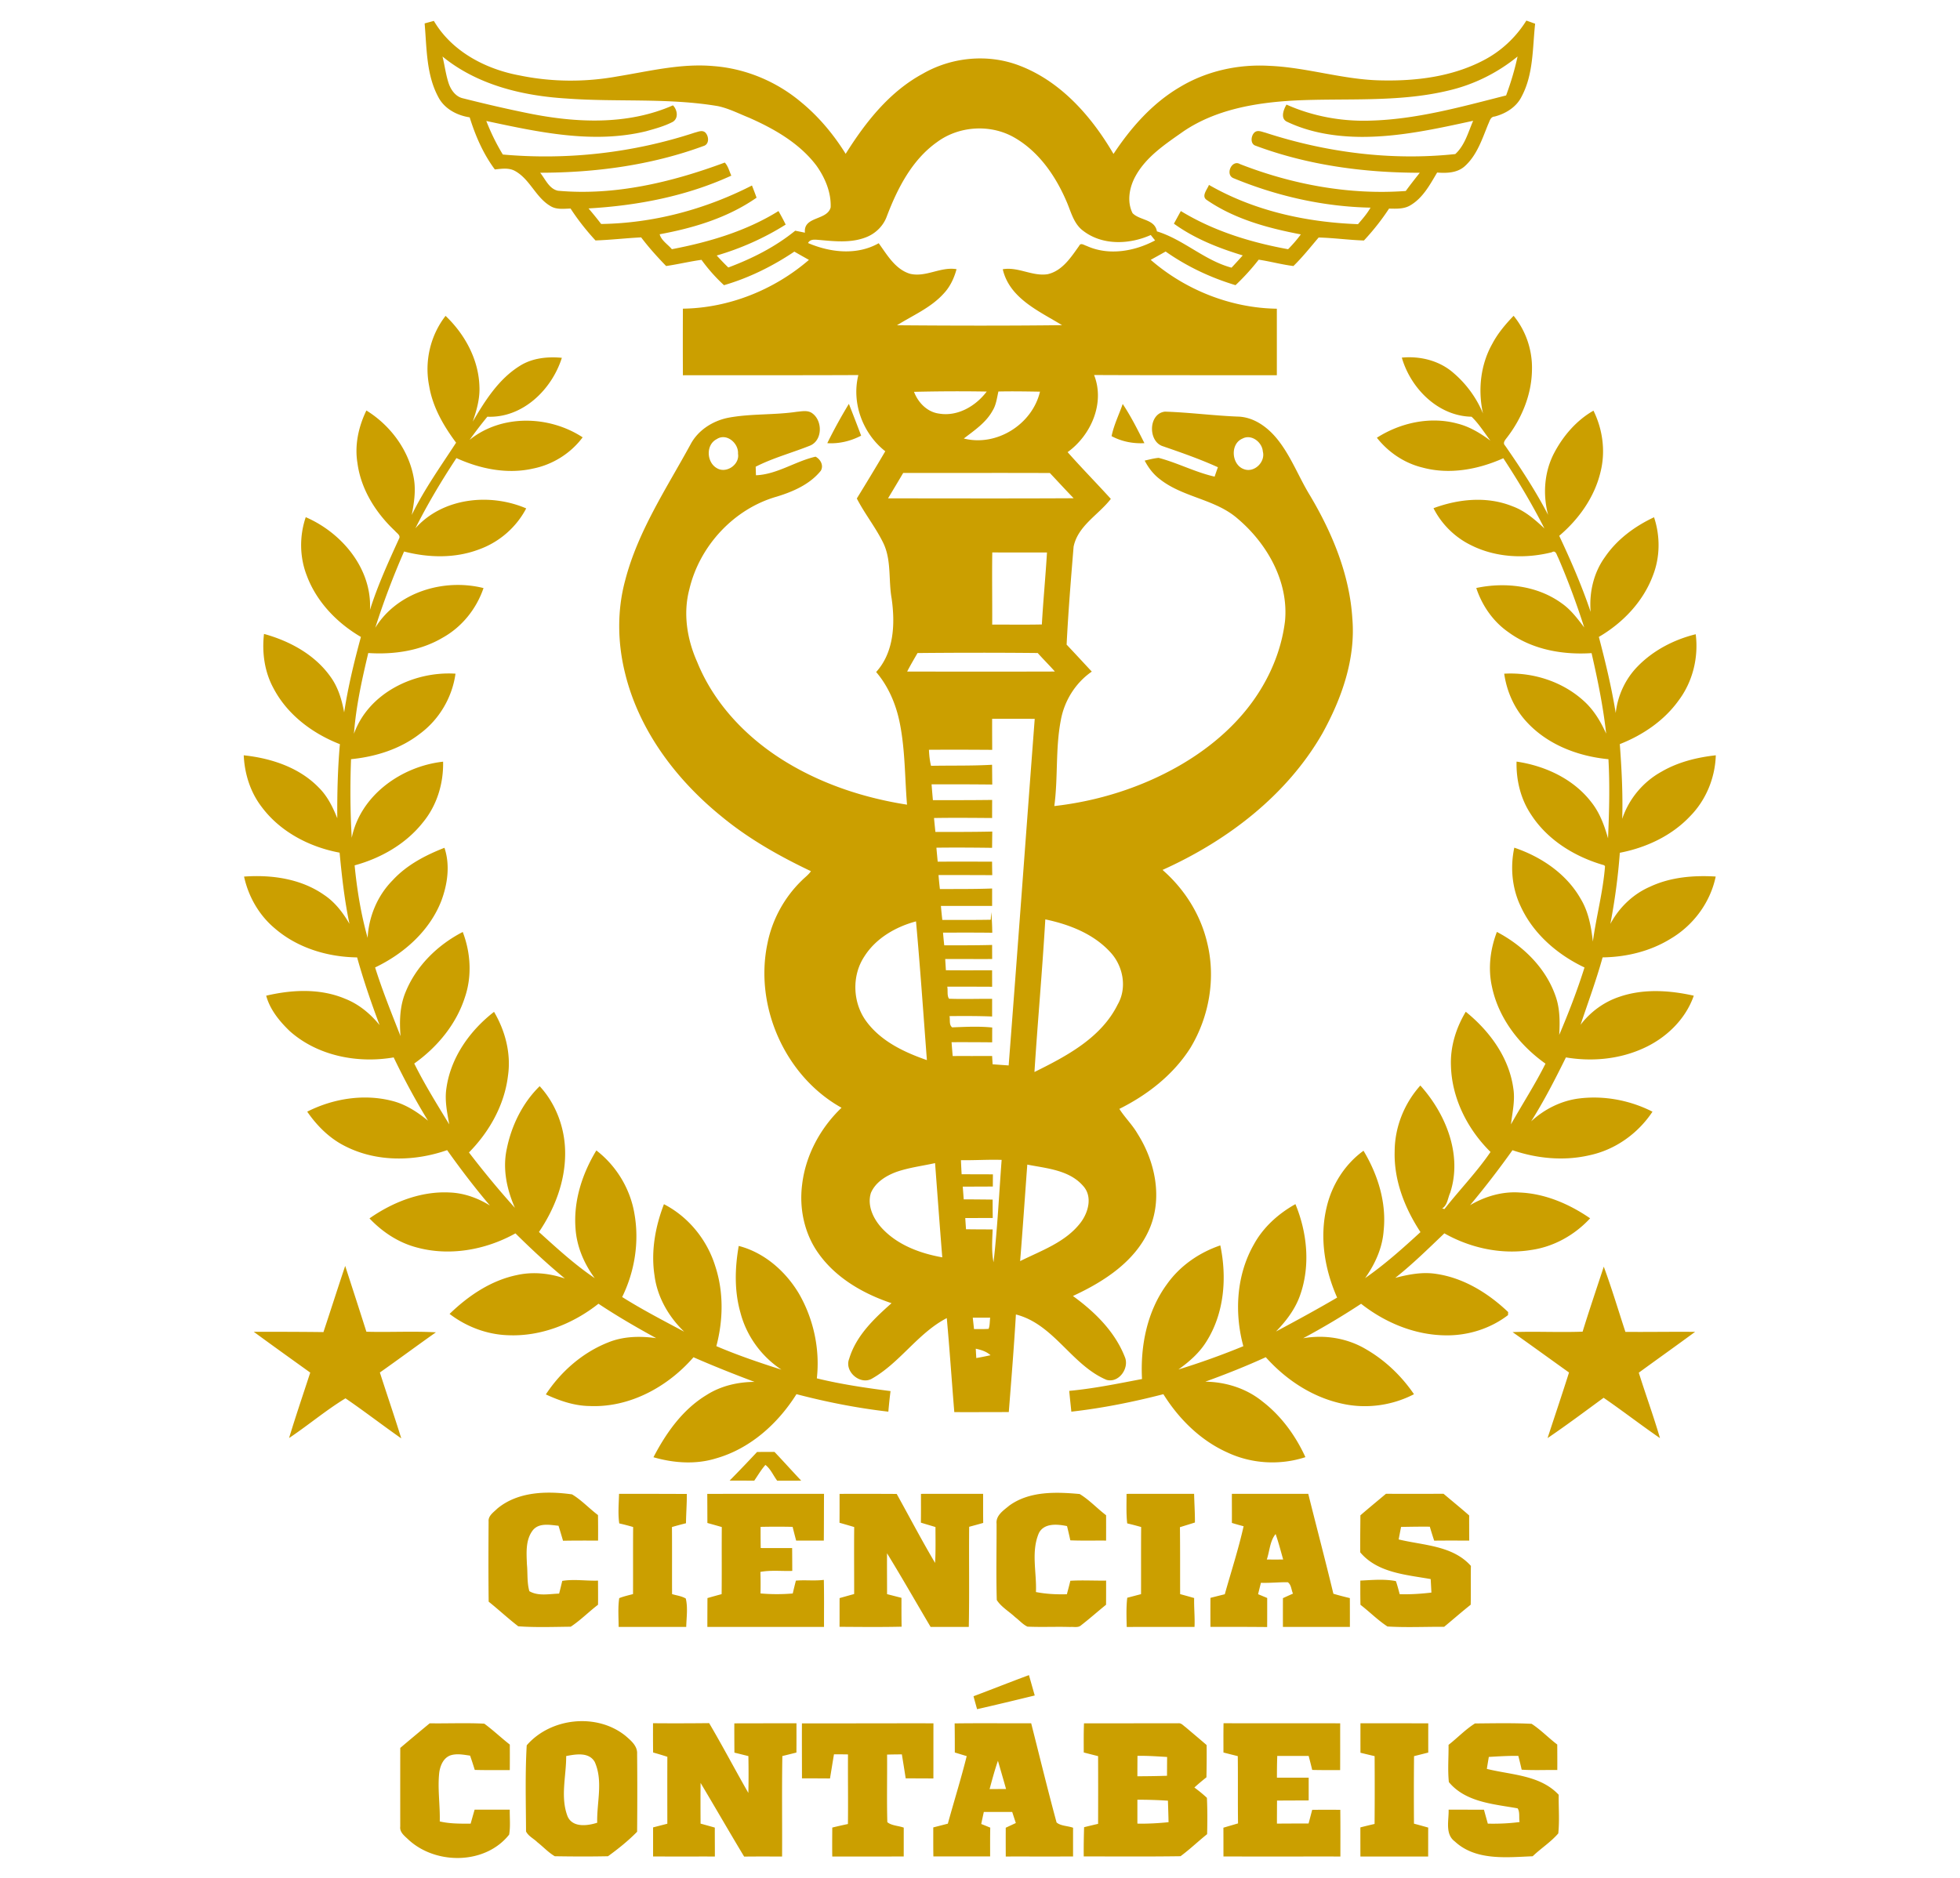 <?xml version="1.0" encoding="UTF-8" ?><svg width="868pt" height="832pt" viewBox="0 0 868 832" version="1.1" xmlns="http://www.w3.org/2000/svg"><g fill="#cb9f00"><path opacity="1" d="M188.05 10.38c1.36-.38 2.72-.75 4.09-1.12 7.96 13.55 22.92 21.39 38 24.16 14.25 2.95 29.07 3.02 43.39.41 14.07-2.29 28.21-5.86 42.56-4.54 14.16 1.09 27.82 6.82 38.67 15.95 7.84 6.43 14.4 14.31 19.75 22.9 8.74-13.93 19.31-27.43 34.02-35.41 12.71-7.38 28.61-8.99 42.43-3.86 18.61 6.9 32.38 22.57 42.16 39.32 7.72-11.68 17.24-22.5 29.43-29.64 11.79-7.09 25.77-10.17 39.46-9.39 16.85.67 33.13 6.26 50.03 6.46 15.27.31 31.02-1.67 44.73-8.79 7.87-4.02 14.53-10.22 19.19-17.71 1.29.45 2.58.92 3.88 1.38-1.17 10.84-.7 22.38-5.99 32.28-2.31 4.68-7.05 7.58-11.97 8.85-1.86.11-2.17 2.08-2.84 3.42-2.68 6.58-4.96 13.77-10.43 18.64-3.3 2.93-7.99 3.07-12.16 2.74-3.15 5.29-6.21 11.11-11.67 14.4-2.86 1.84-6.38 1.63-9.63 1.57-3.29 5.03-7.03 9.74-11.12 14.13-6.7-.21-13.36-1.16-20.06-1.32-3.64 4.27-7.13 8.7-11.17 12.63-5.19-.64-10.23-2.05-15.38-2.81-3.13 4.02-6.56 7.8-10.26 11.29-11.02-3.31-21.53-8.28-30.95-14.9-2.2 1.24-4.41 2.46-6.61 3.68 15.35 13.34 35.47 21.36 55.86 21.65 0 9.82.01 19.64 0 29.46-26.98-.01-53.96.03-80.94-.09 4.91 12.4-1.34 26.67-11.72 34.16 6.22 7.04 12.82 13.74 19.14 20.71-5.44 7.07-14.58 11.85-16.49 21.18-1.19 14.45-2.37 28.9-3.09 43.38 3.75 3.95 7.43 7.97 11.15 11.95-7.23 4.97-12.18 12.94-13.72 21.54-2.43 12.53-1.18 25.41-2.88 38.02 19.38-2.2 38.39-8.17 55.33-17.87 14.62-8.41 27.78-19.89 36.47-34.48 5.43-9.04 9.13-19.21 10.38-29.7 1.61-17.47-7.95-34.21-20.94-45.23-9.93-8.73-24.17-9.37-34.46-17.49-2.89-2.16-5.1-5.08-6.76-8.26 2.05-.47 4.09-1.03 6.2-1.21 8.43 2.22 16.26 6.39 24.78 8.31.47-1.39.95-2.78 1.45-4.16-7.88-3.58-16.07-6.44-24.25-9.26-6.81-2.01-6.6-14.55.81-15.37 10.69.34 21.33 1.75 32.02 2.19 7.14.08 13.34 4.57 17.67 9.93 6.17 7.62 9.56 16.97 14.68 25.26 9.8 16.55 17.41 34.92 18.61 54.31 1.5 17.9-4.75 35.45-13.29 50.89-15.8 27.51-42.19 47.57-70.78 60.43 9.66 8.39 16.82 19.69 19.76 32.18 3.91 15.71.93 32.86-7.42 46.66-7.52 11.87-18.99 20.81-31.46 27.01 2.45 3.85 5.79 7.05 8.07 11.02 7.63 12.02 11.03 27.67 5.64 41.25-5.97 14.9-20.27 24.14-34.27 30.61 9.63 6.98 18.57 15.73 22.98 26.99 2.15 4.91-2.66 11.79-8.17 10.13-15.48-6.59-23.25-24.66-40.06-28.93-.85 14.42-2.02 28.82-3.15 43.23-8.05.01-16.09.05-24.13.02-1.14-13.88-2.06-27.78-3.33-41.65-12.88 6.69-20.77 19.9-33.39 26.96-5.21 2.65-12.03-3.4-9.85-8.89 3.04-10.22 11.03-17.82 18.78-24.67-12.41-4.15-24.46-11.05-32.21-21.85-6.33-8.71-8.74-19.92-7.41-30.54 1.49-13.01 8.04-25.18 17.47-34.18-24.95-13.9-38.66-44.8-32.83-72.66 2.07-10.59 7.47-20.49 15.21-28 1.35-1.37 2.98-2.51 4.07-4.13-14.01-6.67-27.65-14.36-39.65-24.29-20.04-16.26-36.5-38.05-42.67-63.43-3.33-13.43-3.58-27.72.06-41.12 5.64-21.78 18.28-40.69 28.94-60.22 3.29-6.25 9.73-10.36 16.54-11.77 10.09-1.93 20.43-1.16 30.57-2.68 2.07-.17 4.34-.7 6.29.34 5.22 3.09 5.3 12.55-.75 14.76-7.91 3.15-16.19 5.36-23.8 9.24l.12 3.79c9.37-.38 17.38-6.19 26.4-8.24 2.19 1.18 3.69 3.87 2.32 6.24-4.83 6-12.21 9.22-19.41 11.43-19.06 5.39-34.28 21.85-38.8 41.05-2.86 10.75-1.02 22.19 3.46 32.22 7.69 19.03 22.69 34.38 40.15 44.79 16.11 9.65 34.28 15.54 52.78 18.42-1-12.13-.81-24.41-3.25-36.38-1.65-8.14-5-16.03-10.42-22.38 7.97-8.78 8.44-21.44 6.86-32.57-1.45-8.08-.03-16.76-3.6-24.38-3.36-6.98-8.29-13.04-11.82-19.92 4.26-6.93 8.48-13.89 12.6-20.91-9.96-7.84-15.01-21.37-11.92-33.76-25.9.13-51.8.04-77.7.09-.06-9.83-.04-19.67-.01-29.5 20.38-.27 40.44-8.33 55.82-21.61-2.16-1.21-4.32-2.42-6.46-3.66-9.59 6.44-20.04 11.63-31.15 14.87a74.935 74.935 0 0 1-9.97-11.23c-5.25.72-10.41 1.98-15.66 2.74-3.9-4.03-7.68-8.2-11.06-12.69-6.75.34-13.47 1.13-20.22 1.36-4.05-4.4-7.78-9.11-11.04-14.13-2.98.07-6.25.57-8.92-1.11-6.48-3.78-9-11.77-15.56-15.47-2.76-1.6-6.04-1.06-9.05-.74-5.15-6.91-8.6-14.89-11.15-23.08-5.61-.84-11.21-3.79-13.89-8.99-5.38-9.98-5.09-21.63-6.06-32.61m7.92 14.66c1 4.05 1.47 8.23 2.83 12.17 1.04 2.86 3.14 5.69 6.27 6.35 9.55 2.41 19.14 4.65 28.79 6.6 21.15 4.3 43.99 5.39 64.17-3.5 1.92 1.99 2.59 5.67-.1 7.33-3.72 1.93-7.81 3.03-11.82 4.15-23.48 5.7-47.65.39-70.75-4.55 2.01 5.15 4.44 10.13 7.32 14.86 28.6 2.56 57.74-.72 85.03-9.71 1.47-.35 3.21-1.23 4.57-.1 1.71 1.63 1.95 5.28-.73 6.04-23.08 8.51-47.82 11.81-72.33 11.84 2.31 2.86 3.91 7.08 7.84 7.97 25.24 2.28 50.39-3.75 73.91-12.48 1.49 1.56 1.99 3.85 2.9 5.79-19.83 9.11-41.56 13.28-63.24 14.53 1.93 2.24 3.79 4.54 5.59 6.89 23.21-.33 46.17-6.5 66.79-17.05.7 1.79 1.4 3.59 2.04 5.4-12.72 8.87-27.81 13.43-42.91 16.2.73 2.78 3.6 4.46 5.4 6.62 16.47-3.15 32.88-7.98 47.22-16.9 1.11 1.97 2.2 3.95 3.18 6-9.48 5.96-19.79 10.56-30.54 13.7 1.67 1.8 3.36 3.6 5.14 5.3 10.59-3.96 20.82-9.13 29.62-16.29 1.43.28 2.87.57 4.31.88-.8-7.38 9.85-5.31 11.39-11.21.27-6.63-2.47-13.09-6.24-18.42-7.45-9.92-18.56-16.28-29.71-21.23-4.6-1.84-9.06-4.15-13.92-5.2-22.17-3.76-44.74-1.72-67.05-3.38-19.48-1.17-39.59-6-54.97-18.6m445.45 15.08c-22.4 5.38-45.62 3.26-68.42 4.42-16.94.95-34.53 3.94-48.84 13.61-7.9 5.57-16.44 11.12-21.25 19.79-2.73 4.9-3.97 11.29-1.35 16.48 3.17 3.28 9.84 2.58 10.79 8.07 11.84 3.64 21.02 12.87 33.04 16.08 1.68-1.78 3.33-3.6 4.96-5.43-10.73-3.25-21.35-7.45-30.48-14.06 1.03-1.86 2.04-3.73 3.07-5.59 14.47 8.83 30.91 13.89 47.5 16.91 2.02-2.06 3.93-4.23 5.64-6.57-14.56-2.76-29.35-6.77-41.69-15.27-2.5-1.7.28-4.67 1-6.65 20.01 11.51 43.09 16.55 66.01 17.39 1.99-2.32 4.03-4.64 5.55-7.32-20.86-.41-41.58-5.13-60.82-13.1-3.62-1.64-.6-8.37 3.06-6.17 23.24 9.06 48.39 13.72 73.36 11.89 2-2.74 4.1-5.41 6.21-8.07-24.66-.01-49.55-3.34-72.73-11.99-2.46-.78-2.07-4.51-.39-5.94 1.39-1.12 3.14-.21 4.65.14 27.03 8.82 55.86 12.53 84.19 9.51 4.25-3.9 5.7-9.63 7.91-14.74-16.25 3.54-32.66 7.17-49.38 7.13-11.23-.05-22.67-1.8-32.88-6.63-3.27-1.36-1.74-5.42-.4-7.68 11.66 5.21 24.52 7.55 37.27 7.1 20.46-.56 40.28-6.15 59.99-11.15 2.07-5.63 3.82-11.37 5.07-17.24-8.91 7.26-19.43 12.49-30.64 15.08m-226.41 22.8c-11.09 7.84-17.5 20.4-22.23 32.78-1.54 4.4-5.15 7.91-9.51 9.5-6.49 2.47-13.61 1.71-20.35 1.1-1.75-.11-4.1-.59-5.07 1.36 9.83 4.22 21.66 5.55 31.29.08 3.75 5.18 7.26 11.44 13.74 13.5 7.05 1.79 13.63-3.21 20.73-2-1.06 3.93-2.81 7.72-5.62 10.72-5.67 6.34-13.67 9.68-20.74 14.12 24.36.2 48.73.25 73.09-.04-10.21-6.25-23.27-11.87-26.26-24.77 6.81-1.18 13.06 3.22 19.82 2.2 6.54-1.45 10.38-7.48 14.01-12.57.69-1.56 2.28-.24 3.34.04 9.71 4.43 21.14 2.43 30.29-2.44-.64-.8-1.29-1.6-1.92-2.4-9.42 4.23-21.38 4.71-29.88-1.82-4.39-3.2-5.48-8.75-7.59-13.42-4.86-11.22-12.3-21.9-23.12-28.03-10.49-5.94-24.33-5.07-34.02 2.09m-10.23 110.65c1.81 4.79 5.88 8.99 11.14 9.65 8.23 1.36 16.22-3.36 21.05-9.77-10.73-.19-21.46-.13-32.19.12m37.37-.14c-.66 2.87-.98 5.9-2.56 8.45-2.91 5.33-8.07 8.76-12.76 12.37 14.52 3.69 30.33-6.27 33.73-20.75-6.14-.1-12.28-.21-18.41-.07m-124.77 21.11c-4.92 2.51-4.49 10.37.19 12.9 4.15 2.42 10.08-1.69 9.26-6.47.32-4.65-5.11-9.32-9.45-6.43m232.88-.26c-5.66 2.34-4.9 11.78.77 13.6 4.53 1.59 9.46-3.31 8.22-7.89-.3-4.11-5.05-7.82-8.99-5.71m-156.99 26.48c27.4.01 54.8.1 82.2-.05-3.57-3.67-7.01-7.46-10.53-11.17-21.65-.1-43.31.01-64.96-.03-2.21 3.76-4.46 7.51-6.71 11.25m46.13 55.93c7.33-.04 14.66.09 21.99-.07.6-10.64 1.64-21.25 2.27-31.89-8.08 0-16.15.04-24.23-.02-.16 10.66.03 21.32-.03 31.98m-33.07 12.59c-1.56 2.72-3.17 5.41-4.59 8.2 21.8.04 43.61.06 65.42-.01-2.48-2.8-5.13-5.43-7.61-8.2-17.74-.18-35.48-.16-53.22.01m33.04 29.13c-.02 4.58.01 9.16.03 13.75-9.34-.06-18.68-.1-28.02-.03.12 2.39.33 4.78.93 7.11 9.01-.18 18.03.05 27.03-.47.03 2.92.06 5.84.08 8.76-8.95-.1-17.91-.11-26.87-.08.18 2.33.37 4.67.59 7 8.75 0 17.5.02 26.24-.1-.02 2.67-.02 5.34-.02 8.01-8.58-.06-17.16-.15-25.73 0 .19 2.05.4 4.11.61 6.17 8.39-.01 16.79.03 25.19-.17-.03 2.4-.06 4.8-.08 7.21-8.22-.11-16.44-.17-24.66-.06.17 2.06.38 4.12.57 6.19 8.02-.04 16.05-.01 24.08-.01.02 1.98.04 3.97.08 5.97-7.93.01-15.86-.09-23.79-.03.16 2.07.36 4.14.61 6.2 7.7-.04 15.42.04 23.12-.25v7.71c-7.56.01-15.12-.01-22.67.02.16 2.07.38 4.12.61 6.19 7.14 0 14.29.05 21.44-.08.06-.84.19-2.53.26-3.37.24 3.03.39 6.08.43 9.13-7.27-.1-14.54-.05-21.81-.06.15 1.87.33 3.75.54 5.63 7.06 0 14.13.03 21.2-.16 0 2.07.01 4.15.02 6.23-6.93.05-13.86-.04-20.79 0 .09 1.65.2 3.3.3 4.97 6.82.08 13.64.02 20.46.03.01 2.42.01 4.85.02 7.28-6.63-.03-13.25-.05-19.87-.03.35 1.69-.21 4.01.8 5.34 6.34.23 12.71 0 19.06.04v7.83c-6.29-.25-12.59-.23-18.88-.17.39 1.62-.31 3.82 1.19 4.98 5.9-.22 11.84-.54 17.74.07-.03 2.18-.02 4.37-.02 6.56-6-.06-12-.08-17.99-.06.16 2.04.32 4.08.5 6.13 5.82-.01 11.64.01 17.47-.02.06 1.22.14 2.45.21 3.68 2.37.18 4.73.34 7.11.51 3.96-51.16 7.66-102.35 11.54-153.52-6.29-.07-12.58-.02-18.86-.03m23.55 88.85c-1.32 22.56-3.36 45.06-4.81 67.61 14.19-7.03 29.56-15.1 36.88-29.94 4.19-7.28 2.45-16.81-3.06-22.9-7.45-8.3-18.32-12.54-29.01-14.77m-80.17 16.47c-5.63 8.54-5.16 20.47.89 28.68 6.48 8.83 16.75 13.68 26.84 17.19-1.56-20.49-2.96-41-4.82-61.46-9.07 2.44-17.81 7.49-22.91 15.59m43.11 96.42c4.62.03 9.24.02 13.86.05-.02 1.79-.03 3.59-.04 5.39-4.44.04-8.88.04-13.32.05.14 1.87.29 3.75.43 5.64 4.27.01 8.53.05 12.8.1 0 2.71.01 5.43.05 8.15-4.06-.01-8.12.02-12.17.03.1 1.65.22 3.3.33 4.96 3.93.05 7.87.07 11.8.07-.18 4.84-.56 9.75.39 14.55 1.75-15.07 2.44-30.23 3.59-45.35-6.01-.19-12.01.23-18.02.13.08 2.08.18 4.15.3 6.23m-28.74-1.08c-4.68 1.7-9.44 4.62-11.45 9.39-1.68 5.47.97 11.18 4.58 15.24 6.9 7.69 17.09 11.49 27.04 13.26-1.12-13.91-2.14-27.83-3.19-41.74-5.67 1.25-11.48 1.96-16.98 3.85m57.82-3.19c-1.05 14.25-2.02 28.51-3.17 42.75 9.43-4.7 20.13-8.35 26.77-17.03 3.45-4.52 5.4-11.61 1.13-16.27-6.13-7.07-16.14-7.77-24.73-9.45M430.8 583.7c.18 1.67.37 3.35.55 5.04 2.15-.01 4.3.06 6.46-.1.61-1.55.45-3.32.7-4.94-2.57-.01-5.14-.01-7.71 0m1.33 13.73c.06 1.37.14 2.75.23 4.14 2.11-.37 4.2-.79 6.3-1.25-1.81-1.67-4.18-2.38-6.53-2.89z"/><path opacity="1" d="M197.32 139.92c8.5 8.09 14.59 19.21 14.99 31.11.3 5.41-1.21 10.68-2.95 15.73 5.44-9.26 11.45-18.83 20.77-24.64 5.51-3.53 12.3-4.22 18.69-3.62-4.46 14.13-17.41 26.76-32.99 26.09a200.33 200.33 0 0 0-7.86 10.26c14.14-11.42 35.19-10.86 50.06-1.13-5.28 7.09-13.22 12.07-21.87 13.82-11.47 2.63-23.48.19-34.03-4.62-6.61 10.03-12.78 20.36-18.17 31.1 12.07-13.56 32.93-15.74 49.07-8.82-4.39 8.42-12.01 15.01-20.96 18.19-10.57 4-22.29 3.71-33.12.91a342.996 342.996 0 0 0-12.76 33.79c9.7-15.84 30.46-22 47.94-17.59-3.11 9.16-9.51 17.17-17.98 21.91-9.9 5.89-21.7 7.61-33.06 6.86-2.8 11.79-5.44 23.67-6.34 35.78 6.45-18.06 26.59-27.81 44.97-26.63-1.44 10.5-7.2 20.27-15.72 26.58-8.72 6.8-19.63 10.22-30.54 11.29-.43 11.6-.37 23.23.31 34.83 3.86-18.85 22.05-31.69 40.46-33.72.22 9.67-2.75 19.43-8.96 26.93-7.54 9.54-18.6 15.82-30.22 19 1.05 10.83 2.81 21.64 5.76 32.12.5-9.49 4.37-18.75 11.08-25.52 6.21-6.76 14.5-11.08 22.94-14.38 2.58 7.66 1.37 16.17-1.43 23.61-5.23 13.31-16.59 23.32-29.28 29.39 3.24 10.33 7.31 20.36 11.26 30.43-.53-6.59-.34-13.43 2.27-19.6 4.72-11.59 14.25-20.87 25.28-26.54 3.52 9.18 4.15 19.57.95 28.94-3.84 11.98-12.26 22.11-22.43 29.33 4.62 9.3 10.11 18.12 15.51 26.97-.95-5.28-2.09-10.66-1.26-16.04 1.89-13.59 10.41-25.57 21.09-33.82 5.01 8.49 7.61 18.55 6.16 28.4-1.57 12.88-8.23 24.73-17.27 33.88 6.46 8.44 13.24 16.64 20.35 24.54-3.6-8.18-5.54-17.35-3.58-26.21 2.08-10.29 7.02-20.35 14.55-27.68 7.41 8.03 11.34 19 11.28 29.88-.01 12.46-4.67 24.49-11.6 34.71 7.92 7.17 15.83 14.44 24.7 20.44-4.77-6.47-8.03-14.14-8.52-22.21-.89-12.1 3.01-24.1 9.24-34.36 8.88 6.82 15.02 17.01 16.87 28.07 2.2 12.45.12 25.53-5.44 36.86 8.88 5.59 18.2 10.41 27.45 15.35-6.87-6.63-11.89-15.31-13.12-24.86-1.64-10.69.32-21.6 4.17-31.61 10.89 5.6 19.15 15.83 22.74 27.5 3.75 11.4 3.52 23.85.47 35.38 9.4 4.02 19.08 7.31 28.82 10.41-8.91-5.88-15.52-15-18.18-25.35-2.72-9.59-2.44-19.71-.73-29.45 11.33 2.91 20.79 11.24 26.69 21.17 6.47 11.23 9.34 24.61 7.9 37.49 10.73 2.62 21.69 4.23 32.64 5.64-.4 3.03-.7 6.06-.97 9.11-13.73-1.57-27.32-4.25-40.69-7.75-8.22 13.09-20.55 24.17-35.64 28.45-9.01 2.79-18.73 2.07-27.69-.51 5.61-10.81 12.98-21.23 23.58-27.61 6.3-4.01 13.78-5.73 21.18-5.77-9.1-3.42-18.13-7.01-27.04-10.91-11.41 13.15-28.35 22.41-46.07 21.6-6.76-.09-13.24-2.34-19.31-5.14 6.64-10.12 16.3-18.58 27.63-23.04 6.72-2.74 14.14-2.87 21.24-1.88-8.71-4.77-17.3-9.75-25.57-15.25-11.27 8.92-25.5 14.58-40.01 13.95-9.37-.29-18.49-3.77-25.92-9.44 8.3-8.04 18.31-14.82 29.78-17.2 7.07-1.59 14.47-.82 21.28 1.52-7.62-6.31-14.87-13.04-21.89-20-13.32 7.43-29.56 10.31-44.37 6.06-7.81-2.19-14.73-6.84-20.27-12.69 10.28-7.21 22.71-12.1 35.42-11.48 6.37.22 12.53 2.43 17.91 5.78-6.69-7.89-12.96-16.11-18.95-24.54-14.46 5.06-31.11 5.35-44.99-1.67-6.97-3.42-12.6-9.03-16.97-15.37 11.41-5.78 24.99-7.99 37.49-4.8 6.01 1.47 11.27 4.91 16 8.8-5.55-9.07-10.6-18.44-15.2-28.03-16.02 2.76-33.75-.67-46.08-11.7-4.51-4.35-8.72-9.49-10.38-15.64 11.49-2.7 23.95-3.31 35.03 1.39 6.04 2.38 11.13 6.63 15.19 11.63-3.7-9.86-7.13-19.83-9.95-29.98-13.08-.17-26.42-4.19-36.43-12.84-6.99-5.83-11.72-14.1-13.64-22.96 12.23-.89 25.21.94 35.46 8.13 4.8 3.19 8.35 7.85 11.21 12.79-2.18-10.39-3.36-20.95-4.36-31.52-13.42-2.49-26.43-9.3-34.64-20.43-4.94-6.5-7.45-14.59-7.81-22.69 12.12 1.28 24.56 5.35 33.22 14.29 3.83 3.77 6.23 8.66 8.2 13.59-.06-10.95.19-21.9 1.16-32.81-12.09-4.71-23.21-13.01-29.34-24.65-4.04-7.33-5.22-15.94-4.27-24.19 11.35 3.13 22.41 9.11 29.37 18.86 3.43 4.65 5.1 10.29 6.13 15.91 1.72-11.3 4.42-22.41 7.42-33.43-10.58-6.18-19.65-15.57-23.97-27.18-3.21-8.21-3.3-17.54-.46-25.87 16.05 6.94 29.41 22.88 28.44 41.08 3.4-10.84 8.15-21.19 12.85-31.51.9-1.52-1-2.49-1.78-3.49-8.47-7.96-15.09-18.4-16.62-30.09-1.31-7.93.49-16.09 3.96-23.25 10.7 6.6 18.94 17.72 21.04 30.24.91 5.35.07 10.76-.95 16.02 5.5-11.28 12.82-21.53 19.64-32-5.56-7.45-10.37-15.77-11.92-25.07-2.17-10.83.47-22.39 7.26-31.11zM660.94 152.17c2.42-4.58 5.8-8.55 9.37-12.28 5.51 6.68 8.4 15.43 8.13 24.07-.16 10.97-4.59 21.58-11.29 30.16-.73.95-1.73 2.17-.6 3.28 6.86 9.88 13.48 19.98 19.04 30.67-2.43-9.2-1.7-19.23 2.82-27.67 3.99-7.49 9.85-14.27 17.27-18.49 4.11 8.35 5.4 18.05 3.13 27.12-2.65 11.19-9.61 20.95-18.3 28.32 5.18 11 10.03 22.18 13.92 33.71-.71-8.52 1.27-17.29 6.32-24.28 5.34-7.85 13.22-13.65 21.75-17.65 2.78 8.34 2.72 17.64-.51 25.84-4.33 11.59-13.35 20.99-23.93 27.16 2.92 11.14 5.63 22.34 7.47 33.72.85-7.69 4.24-15.05 9.65-20.6 6.95-7.16 16.14-11.93 25.78-14.3 1.3 10.32-1.33 21.05-7.62 29.39-6.42 8.92-15.85 15.29-26 19.28.82 11.01 1.39 22.06 1.07 33.11 2.93-8.85 9.25-16.41 17.42-20.91 7.31-4.26 15.66-6.32 24.02-7.25-.3 10-4.34 19.85-11.38 26.99-8.19 8.7-19.5 13.95-31.12 16.19-.78 10.58-2.2 21.1-4.19 31.51 3.84-7.22 9.99-13.17 17.51-16.45 9.06-4.27 19.27-5.13 29.14-4.53-2.38 11.49-9.89 21.6-19.96 27.55-9 5.56-19.62 8.13-30.13 8.26-2.8 10.1-6.44 19.93-9.76 29.86 4.33-5.69 10.32-10.1 17.12-12.37 10.61-3.68 22.21-2.95 33.02-.52-3.68 10.63-12.51 19-22.69 23.46-10.57 4.73-22.57 5.8-33.93 3.88-4.76 9.63-9.66 19.22-15.4 28.32 5.81-5.35 13.16-9.08 21.03-10.11 11.14-1.43 22.71.74 32.7 5.83-6.45 9.73-16.56 16.93-28.04 19.33-11.24 2.58-23.11 1.44-33.96-2.27a398.883 398.883 0 0 1-18.77 24.35c6.59-3.87 14.22-6.15 21.91-5.61 11.29.45 22.04 5.1 31.25 11.43-6.82 7.39-16.06 12.59-26.06 14.02-13.17 2.15-26.93-.83-38.49-7.36-7.08 6.75-14.07 13.65-21.75 19.73 5.91-1.54 12.06-2.74 18.18-1.76 12.15 1.78 23.05 8.55 31.82 16.9-.01.34-.05 1.01-.06 1.35-7.89 6.05-17.91 9.16-27.83 8.96-13.57-.17-26.67-5.66-37.24-13.98a331.52 331.52 0 0 1-25.66 15.27c9.61-1.69 19.71-.05 28.09 5.02 8.36 4.88 15.55 11.78 20.99 19.77-9.81 5.09-21.36 6.62-32.14 4.12-13.04-2.9-24.67-10.61-33.49-20.52-8.76 4.01-17.71 7.55-26.77 10.84 9.12.13 18.23 3 25.34 8.81 8.31 6.4 14.64 15.13 18.98 24.63-11.21 3.68-23.79 2.97-34.48-2.04-11.93-5.32-21.55-14.86-28.42-25.85-13.4 3.45-27 6.19-40.76 7.74-.3-3.07-.66-6.14-.93-9.21 10.85-1.01 21.54-3.21 32.23-5.25-.78-14.68 2.23-30.01 11.06-42.03 5.75-8.11 14.25-13.98 23.61-17.16 3 14.27 1.78 30.07-6.17 42.61-3.11 5.03-7.62 8.95-12.38 12.36 9.74-3 19.33-6.45 28.75-10.32-4.03-14.88-3.08-31.52 4.66-45.07 4.18-7.65 10.86-13.64 18.41-17.86 5.22 12.63 6.68 27.24 2.09 40.28-2.14 6.19-6.18 11.49-10.7 16.14 9.1-4.86 18.17-9.8 27.08-15.02-5.51-12.43-7.86-26.57-4.67-39.93 2.28-9.94 8.06-19.13 16.35-25.12 6.35 10.57 10.23 22.95 8.92 35.37-.54 7.67-3.8 14.84-8.21 21.05 8.75-6.07 16.69-13.2 24.52-20.38-6.95-10.57-11.81-22.93-11.43-35.74.02-10.71 4.22-21.24 11.37-29.19 11.32 12.57 18.72 30.8 13.19 47.57-1.05 2.32-1.18 5.44-3.52 6.88.26.07.76.2 1.01.27 6.68-8.52 14.28-16.32 20.4-25.29-10.21-10.06-17.19-23.85-17.53-38.32-.31-8.38 2.28-16.65 6.56-23.79 10.52 8.49 19.19 20.27 21.06 33.93.87 5.34-.43 10.66-1.04 15.96 5.04-9 10.68-17.66 15.29-26.9-11.55-8.18-20.89-20.22-23.75-34.29-1.75-8.02-.69-16.44 2.23-24.06 11.55 6.06 21.63 15.89 25.97 28.39 1.98 5.51 1.96 11.46 1.63 17.23 4.17-9.79 8-19.72 11.2-29.87-11.95-5.67-22.64-14.85-28.24-27.02-3.86-8.05-4.71-17.35-2.85-26.05 11.92 4.03 23.11 11.56 29.41 22.69 3.45 5.7 4.65 12.37 5.38 18.91 1.52-11.16 4.52-22.1 5.38-33.34l-.34-.47c-12.85-3.65-25.06-11.08-32.41-22.47-4.61-6.87-6.62-15.23-6.42-23.45 12.64 1.86 25.2 7.67 33.11 17.97 3.72 4.67 5.79 10.34 7.4 16.02.51-11.67.83-23.37.18-35.05-13.41-1.28-26.91-6.4-36.17-16.48-5.47-5.86-8.86-13.48-9.99-21.4 12.94-.73 26.3 3.62 35.79 12.58 4.13 3.89 7.04 8.84 9.36 13.97-1.32-12.02-3.76-23.88-6.46-35.66-12.81.83-26.28-1.55-36.81-9.27-6.78-4.69-11.68-11.79-14.25-19.58 12.82-2.72 27.08-1.06 37.86 6.8 4.05 2.82 7 6.81 9.95 10.68-3.37-10.49-7.18-20.84-11.55-30.95-.64-1.04-.97-3.5-2.82-2.35-11.84 2.97-24.85 2.38-35.86-3.19-7.08-3.47-12.97-9.29-16.52-16.34 11.09-4.12 23.73-5.38 34.91-.87 5.52 1.98 9.99 5.89 14.21 9.84-5.44-10.71-11.61-21.05-18.2-31.1-11.09 4.98-23.81 7.36-35.74 4.14-8.02-1.93-15.18-6.76-20.26-13.22 10.44-6.66 23.61-9.56 35.71-6.26 5.37 1.34 10.14 4.26 14.55 7.53-2.7-3.57-5.09-7.47-8.32-10.58-14.82-.28-26.95-12.53-30.89-26.18 8.19-.78 16.75 1.34 22.98 6.88 5.62 4.82 10.14 11.01 12.96 17.86-2.29-10.43-1.12-21.62 4.19-30.98zM497.2 178.95c3.67 5.51 6.64 11.44 9.61 17.35-5.04.28-10.08-.72-14.54-3.1 1.01-4.95 3.28-9.5 4.93-14.25zM366.37 196.31c2.92-5.94 6.11-11.75 9.56-17.41 1.85 4.68 3.66 9.37 5.43 14.08-4.61 2.41-9.78 3.66-14.99 3.33zM152.87 560.76c3.15 9.71 6.3 19.42 9.39 29.15 10.26.29 20.54-.31 30.79.26-8.32 5.86-16.5 11.94-24.82 17.8 3.12 9.74 6.45 19.41 9.47 29.18-8.31-5.81-16.33-12.02-24.7-17.74-8.71 5.31-16.51 11.94-24.98 17.59 2.94-9.72 6.23-19.33 9.37-28.99-8.36-6-16.72-11.98-25.01-18.07 10.29-.01 20.57 0 30.86.13 3.24-9.76 6.36-19.56 9.63-29.31zM700.87 589.88c2.97-9.64 6.23-19.2 9.37-28.79 3.53 9.51 6.41 19.25 9.58 28.89 10.28.08 20.57-.1 30.86-.01-8.27 6.09-16.64 12.03-24.93 18.08 3.03 9.69 6.54 19.24 9.38 28.99-8.43-5.8-16.53-12.08-24.96-17.87-8.22 6.01-16.38 12.14-24.82 17.86 3.16-9.69 6.43-19.35 9.5-29.06-8.34-5.95-16.63-11.98-24.99-17.89 10.33-.39 20.68.19 31.01-.2zM335.27 643.18c2.58-.03 5.15-.03 7.73-.02 3.99 4.2 7.85 8.52 11.83 12.73-3.55.02-7.1.02-10.64.01-1.76-2.3-2.9-5.22-5.22-6.99-1.89 2.14-3.33 4.62-4.94 6.97-3.64-.01-7.28 0-10.91-.03 4.11-4.16 8.15-8.4 12.15-12.67zM220.23 668.26c9.11-7.58 21.93-7.87 33.11-6.3 4.2 2.53 7.57 6.22 11.48 9.17.06 3.76.07 7.53.04 11.31-5.17-.02-10.35-.04-15.52.06-.66-2.23-1.3-4.44-2-6.64-3.81-.37-8.68-1.43-11.42 2.05-3.25 4.27-2.76 10-2.57 15.06.39 3.95-.02 8.02 1.08 11.87 3.98 2.32 8.82 1.19 13.18 1.08.48-1.89.95-3.76 1.39-5.64 5.25-.85 10.55.06 15.83-.12.02 3.56.06 7.13.01 10.69-4.11 3.13-7.78 6.9-12.09 9.73-7.73.08-15.54.37-23.23-.18-4.51-3.46-8.67-7.36-13.11-10.91-.15-11.83-.11-23.67-.03-35.51-.24-2.57 2.25-4.13 3.85-5.72zM446.98 666.92c8.95-6.47 20.68-6.07 31.16-5.12 4.25 2.57 7.72 6.38 11.7 9.4.02 3.74.01 7.49 0 11.23-5.28-.05-10.57.1-15.84-.11-.45-2.12-.94-4.22-1.46-6.31-4.2-.86-10.08-1.46-12.44 3.04-3.59 8.29-.94 17.48-1.33 26.17 4.51.88 9.11 1.11 13.7.98.53-1.99 1.07-3.97 1.54-5.97 5.27-.32 10.56 0 15.84-.08 0 3.57.01 7.13-.03 10.7-3.7 2.98-7.24 6.15-10.99 9.05-1.31 1.26-3.23.65-4.84.8-6.32-.19-12.65.13-18.97-.15-2.08-.98-3.63-2.84-5.46-4.21-2.68-2.53-6.15-4.47-8.13-7.58-.33-11.24-.06-22.51-.09-33.77-.41-3.74 3.14-5.98 5.64-8.07zM274.15 661.71c10-.01 20.01.02 30.02.06.02 4.33-.32 8.64-.38 12.98-2.08.52-4.15 1.07-6.21 1.68.08 9.9 0 19.8.05 29.7 2.01.63 4.25.85 6.07 1.96.98 4.04.3 8.43.2 12.59-9.98-.02-19.96.01-29.93-.01-.01-4.25-.38-8.54.26-12.75 1.97-.8 4.06-1.24 6.11-1.8.05-9.9-.03-19.8.05-29.7a94.13 94.13 0 0 0-6.15-1.6c-.62-4.35-.2-8.74-.09-13.11zM313.22 661.75c17.23-.06 34.47-.03 51.7-.03-.05 6.9-.02 13.8-.09 20.71-4.08-.01-8.17-.01-12.25 0-.54-2.03-1.07-4.05-1.56-6.08-4.73-.11-9.46-.1-14.19 0 0 3.12 0 6.25.06 9.38 4.63.03 9.27.02 13.91.02.04 3.36.05 6.74.06 10.11-4.7.16-9.45-.42-14.11.44.11 3.18.11 6.36.05 9.54 4.74.42 9.53.42 14.28.02.43-1.91.91-3.81 1.38-5.69 4.12-.37 8.26.19 12.38-.34.16 6.95.06 13.9.08 20.85-17.22-.01-34.44 0-51.66 0-.01-4.27.03-8.53.04-12.79 2.09-.59 4.18-1.18 6.28-1.74.11-9.91-.01-19.81.07-29.72-2.13-.62-4.25-1.21-6.38-1.8-.01-4.3-.02-8.59-.05-12.88zM371.78 674.53c.05-4.27.03-8.53.03-12.79 8.43-.06 16.87-.02 25.3.02 5.66 10.19 11.06 20.53 17 30.56.31-5.3.17-10.6.17-15.89-2.15-.67-4.31-1.28-6.46-1.95.07-4.26.04-8.51.04-12.75 9.17-.04 18.34-.01 27.52-.02.01 4.3-.02 8.59.04 12.89-2.06.6-4.15 1.15-6.22 1.72-.14 14.78.13 29.57-.16 44.34-5.64.03-11.27.01-16.91.02-6.44-10.87-12.68-21.86-19.3-32.63-.05 6.03.02 12.06.01 18.1 2.12.54 4.25 1.09 6.38 1.64.01 4.26-.03 8.51.07 12.78-9.16.21-18.33.11-27.49.05.02-4.24 0-8.48.02-12.72 2.15-.6 4.3-1.21 6.45-1.8.02-9.89-.09-19.78.02-29.67-2.16-.66-4.34-1.27-6.51-1.9zM498.9 661.73c9.97-.03 19.94-.02 29.92-.01.09 4.23.39 8.46.36 12.7-2.21.71-4.43 1.38-6.64 2.07.12 9.88.06 19.76.09 29.65 2.07.56 4.14 1.14 6.21 1.73-.12 4.26.37 8.52.16 12.79-10.01.04-20.02 0-30.02.03-.1-4.32-.27-8.65.23-12.94 2.04-.52 4.07-1.07 6.11-1.6.04-9.91-.04-19.82.05-29.73-2.06-.59-4.11-1.13-6.18-1.61-.49-4.35-.27-8.72-.29-13.08zM545.55 661.72c11.27-.02 22.54 0 33.82-.01 3.68 14.76 7.57 29.48 11.13 44.27 2.41.71 4.84 1.34 7.29 1.92.03 4.26.02 8.52.02 12.78-9.89 0-19.77-.01-29.66 0-.01-4.26-.01-8.51.01-12.76 1.48-.67 2.96-1.35 4.45-2-.77-1.65-.71-3.93-2.3-5.04-3.97-.06-7.93.39-11.9.25-.42 1.67-.85 3.36-1.25 5.05 1.33.54 2.68 1.11 4.03 1.67 0 4.28.01 8.57-.02 12.87-8.37-.07-16.74-.1-25.11-.06-.03-4.29-.03-8.58 0-12.86 2.11-.54 4.23-1.08 6.35-1.6 2.81-10.03 6.06-19.96 8.33-30.12-1.75-.47-3.48-.94-5.19-1.48.04-4.3-.02-8.59 0-12.88m15.46 29.1c2.41.01 4.83.01 7.25 0-1.06-3.78-2.05-7.58-3.34-11.29-2.58 3.14-2.62 7.55-3.91 11.29zM602.46 671.24c3.73-3.23 7.55-6.36 11.32-9.54 8.5.02 17 .03 25.5-.01 3.78 3.2 7.63 6.32 11.35 9.6-.01 3.71.01 7.42.03 11.14-5.17 0-10.35-.04-15.52.03-.69-2.06-1.33-4.12-1.94-6.19-4.25-.04-8.49.02-12.73.11-.36 1.84-.72 3.68-1.06 5.54 10.96 2.66 23.92 2.65 31.99 11.73-.11 5.73.03 11.45-.09 17.18-3.99 3.18-7.83 6.53-11.75 9.79-8.37-.05-16.78.37-25.12-.14-4.28-2.8-7.9-6.49-11.95-9.61-.09-3.58-.07-7.15-.06-10.72 5.22-.25 10.58-.78 15.75.23.67 1.88 1.15 3.84 1.68 5.79 4.69.15 9.38-.16 14.05-.71-.1-2-.21-4-.32-5.98-10.91-1.95-23.54-2.73-31.21-11.85-.05-5.47.06-10.93.08-16.39zM431.13 751.38c8.2-3.09 16.34-6.33 24.55-9.36.85 3 1.7 6.01 2.56 9.02-8.5 2.08-17 4.12-25.53 6.07-.54-1.91-1.08-3.82-1.58-5.73zM190.29 763.37c8.06.12 16.15-.26 24.18.16 3.93 2.87 7.46 6.26 11.3 9.26.02 3.77.03 7.53-.01 11.3-5.17-.03-10.34.07-15.51-.08-.65-2.13-1.34-4.23-2.07-6.32-2.87-.41-5.9-1.04-8.73-.11-3.11 1.15-4.49 4.52-4.92 7.57-.81 7.21.41 14.45.22 21.68 4.48 1.06 9.1.99 13.67 1 .59-2.08 1.17-4.15 1.77-6.22 5.19.03 10.37.01 15.56.01-.06 3.68.36 7.41-.27 11.05-10.49 13.29-32.27 13.47-44.44 2.38-1.68-1.66-4.14-3.29-3.79-5.98-.01-11.6-.02-23.2.01-34.8 4.32-3.67 8.67-7.29 13.03-10.9zM233.26 773.12c10.61-12.27 31.09-14.45 43.78-4.18 2.38 2.07 5.32 4.46 5.11 7.98.12 11.49.1 22.99 0 34.49-3.89 3.97-8.37 7.57-12.89 10.84-7.85.17-15.73.13-23.58 0-2.86-1.69-5.12-4.19-7.72-6.22-1.62-1.61-4-2.69-5-4.77-.06-12.71-.43-25.44.3-38.14m17.48 4.75c.05 8.87-2.67 18.11.61 26.7 2.21 5.1 8.81 4.23 13.13 2.84-.25-8.93 2.7-18.37-1.08-26.89-2.55-4.52-8.43-3.46-12.66-2.65zM289.19 763.33c8.29.07 16.58.05 24.86-.04 6 10.18 11.48 20.66 17.36 30.92.14-5.44.11-10.89.02-16.32-2.07-.51-4.13-1.04-6.19-1.53-.03-4.33-.06-8.65-.04-12.97 9.17-.02 18.35-.04 27.52-.03 0 4.32.02 8.64-.02 12.96-2.08.52-4.15 1.05-6.23 1.54-.26 14.83-.03 29.67-.12 44.51-5.6.01-11.2-.04-16.8.04-6.52-10.83-12.82-21.79-19.29-32.64-.06 6.01-.04 12.02-.01 18.03 2.1.58 4.2 1.16 6.31 1.76-.02 4.27.04 8.54.02 12.81-9.12-.01-18.24.01-27.36-.01 0-4.3.01-8.59 0-12.88 2.1-.55 4.21-1.09 6.31-1.63-.01-9.88-.03-19.77.01-29.65-2.09-.68-4.19-1.31-6.3-1.9-.08-4.33-.05-8.65-.05-12.97zM355.14 763.39c19.41.04 38.82-.05 58.24-.02-.02 8.14 0 16.28-.02 24.42-4.09 0-8.18-.03-12.27-.05-.54-3.54-1.12-7.08-1.69-10.61-2.19.01-4.37.03-6.55.1.09 9.97-.17 19.95.11 29.92 1.82 1.56 4.93 1.57 7.27 2.43-.01 4.25 0 8.52-.01 12.78-10.55.02-21.1.01-31.65.01-.06-4.28-.02-8.55.01-12.82 2.3-.56 4.61-1.09 6.93-1.57.13-10.28-.04-20.56.03-30.83-2.07-.04-4.14-.05-6.21-.04-.61 3.56-1.16 7.13-1.76 10.69-4.14-.04-8.27-.05-12.41-.04-.01-8.13-.06-16.25-.02-24.37zM422.77 763.41c11.3-.15 22.6-.02 33.9-.05 3.72 14.65 7.28 29.35 11.24 43.93 1.86 1.59 4.95 1.48 7.31 2.34-.02 4.23-.01 8.47-.01 12.72-9.94.05-19.87 0-29.8.02-.02-4.25-.03-8.5-.01-12.75 1.49-.69 2.98-1.39 4.47-2.08-.55-1.65-1.08-3.28-1.61-4.91h-12.57c-.39 1.78-.78 3.54-1.14 5.34 1.33.52 2.66 1.06 3.99 1.62-.1 4.25-.05 8.5-.06 12.75-8.38 0-16.76.01-25.13-.01-.08-4.29-.04-8.57-.05-12.84 2.15-.56 4.31-1.1 6.46-1.67 2.74-9.99 5.85-19.87 8.35-29.92-1.76-.53-3.52-1.07-5.27-1.6 0-4.3 0-8.6-.07-12.89m19.17 16.56c-1.43 4.12-2.56 8.33-3.69 12.54 2.43-.02 4.86-.03 7.29-.04-1.18-4.17-2.39-8.34-3.6-12.5zM480.06 763.38c13.95.03 27.89-.05 41.84-.03 1.28-.13 2.13 1.03 3.1 1.69 3.11 2.65 6.26 5.27 9.36 7.96.07 4.76.01 9.52-.08 14.29-1.83 1.45-3.62 2.94-5.34 4.52 1.93 1.42 3.8 2.93 5.55 4.57.25 5.36.22 10.73.09 16.09-3.98 3.18-7.66 6.74-11.78 9.77-14.29.21-28.57.09-42.86.09-.04-4.32.03-8.64.16-12.94 2.06-.52 4.13-1.01 6.2-1.49.04-10 .04-19.99 0-29.99-2.12-.53-4.24-1.08-6.35-1.62-.01-4.31-.07-8.61.11-12.91m23.68 14.4c-.02 3.01-.04 6.02-.04 9.04 4.37 0 8.74-.08 13.12-.21.01-2.78.02-5.56.05-8.33-4.38-.26-8.75-.58-13.13-.5m-.04 19.44v10.58c4.61.1 9.22-.17 13.8-.63-.06-3.18-.17-6.36-.27-9.53-4.51-.29-9.02-.44-13.53-.42zM541.86 763.33c17.22.08 34.44 0 51.65.04-.02 6.9.02 13.81-.02 20.72-4.12 0-8.25.04-12.37-.07-.5-2.08-1.02-4.14-1.57-6.19-4.64 0-9.27.01-13.9-.02-.13 3.21-.15 6.42-.15 9.65 4.68-.01 9.37-.01 14.06 0v10.07l-14.02.06c-.01 3.4-.04 6.81-.04 10.21 4.67-.03 9.34-.06 14.01-.04.54-2.03 1.08-4.05 1.61-6.07 4.15-.03 8.29-.02 12.44-.01.08 6.89.04 13.79.04 20.69-17.26-.01-34.52.02-51.78-.01-.01-4.26 0-8.51-.02-12.75 2.15-.64 4.31-1.27 6.47-1.9-.13-9.94.01-19.87-.11-29.8-2.12-.53-4.23-1.06-6.34-1.6 0-4.33-.05-8.66.04-12.98zM602.49 763.36c10.01.01 20.02-.01 30.03.02-.02 4.31-.01 8.63-.01 12.95-2.1.53-4.19 1.07-6.29 1.58-.1 9.97-.1 19.94-.03 29.91 2.1.56 4.2 1.14 6.3 1.74-.02 4.26-.01 8.53-.02 12.81h-30c-.02-4.3-.01-8.6-.02-12.89 2.09-.54 4.18-1.05 6.29-1.53.09-10.01.08-20.03.02-30.04-2.1-.48-4.19-1-6.27-1.5-.01-4.35-.01-8.7 0-13.05zM653.21 763.43c8.34-.07 16.73-.25 25.07.16 4.08 2.65 7.47 6.24 11.36 9.18.02 3.76.05 7.52.02 11.29-5.26-.08-10.53.19-15.78-.15-.45-2.05-.96-4.09-1.48-6.11-4.37-.07-8.72.21-13.07.46-.29 1.76-.59 3.52-.87 5.3 10.88 2.72 23.61 2.69 31.82 11.47-.08 5.7.41 11.43-.19 17.11-3.3 3.85-7.69 6.61-11.34 10.12-11.61.47-25.19 2.05-34.46-6.54-4.47-3.3-2.6-9.4-2.76-14.1 5.21.01 10.43 0 15.65.02.56 2.05 1.13 4.11 1.71 6.17 4.7.1 9.4-.09 14.07-.71-.38-1.96.23-4.47-.89-6.07-10.61-1.89-23.03-2.68-30.43-11.62-.57-5.46-.08-11.01-.14-16.5 3.95-3.08 7.47-6.83 11.71-9.48z"/></g></svg>